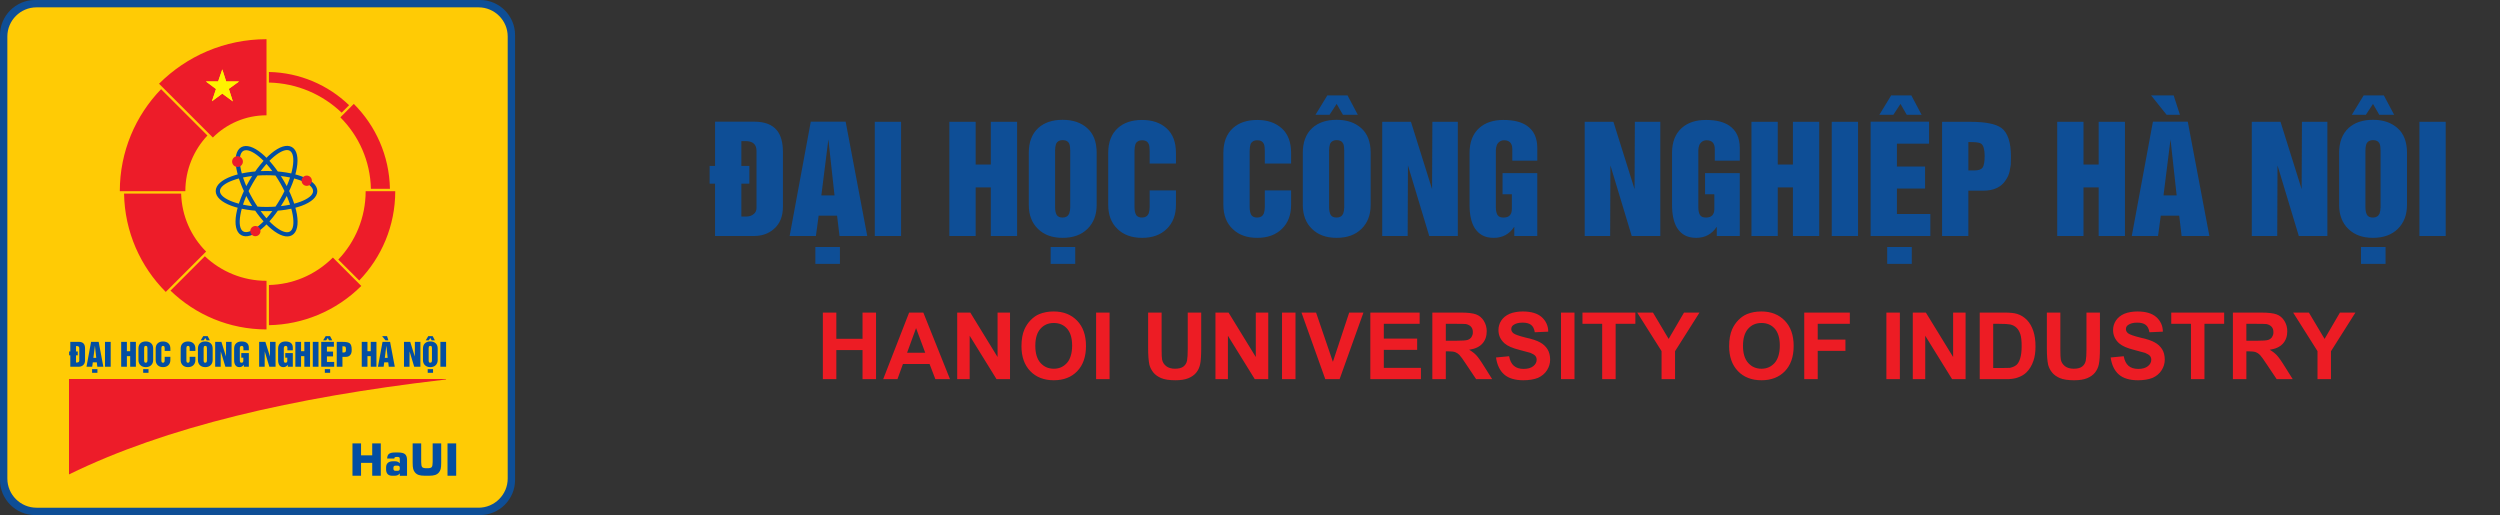<?xml version="1.0" encoding="UTF-8"?>
<svg id="Layer_1" data-name="Layer 1" xmlns="http://www.w3.org/2000/svg" xmlns:xlink="http://www.w3.org/1999/xlink" viewBox="0 0 10214.79 2104.5">
  <rect x="0" y="0" width="10214.79" height="2104.5" fill="#333333" stroke="none"/>
  <defs>
    <style>
      .cls-1 {
        fill: #ed1c24;
      }

      .cls-1, .cls-2, .cls-3, .cls-4, .cls-5 {
        fill-rule: evenodd;
      }

      .cls-2, .cls-6 {
        fill: #0e4e96;
      }

      .cls-3 {
        fill: #fff200;
      }

      .cls-4 {
        fill: #ed1c29;
      }

      .cls-7 {
        clip-path: url(#clippath);
      }

      .cls-8 {
        fill: none;
      }

      .cls-5 {
        fill: #ffcb05;
      }

      .cls-9 {
        fill: #034ea2;
      }
    </style>
    <clipPath id="clippath">
      <rect class="cls-8" x="2771.38" y="89.66" width="7443.41" height="1063.22"/>
    </clipPath>
  </defs>
  <polygon class="cls-3" points="884.49 339.28 899.27 296.35 913.11 339.28 958.86 339.28 922.5 365.55 936.8 410.13 899.27 382.45 862.44 409.66 876.99 366.02 841.09 339.28 884.49 339.28"/>
  <path class="cls-2" d="m143.11,0h1818.29c78.71,0,143.11,64.4,143.11,143.1v1818.29c0,78.71-64.4,143.1-143.11,143.1H143.11c-78.71,0-143.11-64.4-143.11-143.1V143.1C0,64.4,64.4,0,143.11,0"/>
  <path class="cls-5" d="m149,30.06h1806.49c65.42,0,118.94,53.52,118.94,118.94v1806.49c0,65.43-53.52,118.94-118.94,118.94H149c-65.42,0-118.94-53.52-118.94-118.94V149c0-65.42,53.53-118.94,118.94-118.94"/>
  <path class="cls-9" d="m1799.39,1498.44v-101.53h23.34v101.53h-23.34Zm-51.82,9.79h21.81v14.98h-21.81v-14.98Zm3.93-35.46c0,3.04.51,5.4,1.53,7.09,1.02,1.48,2.75,2.19,5.19,2.19,2.79,0,4.74-1.2,5.83-3.57.61-1.78.89-3.68.89-5.72v-50.32c0-2.45-.25-4.4-.77-5.87-1.01-2.26-2.99-3.41-5.95-3.41-2.79,0-4.73,1.1-5.84,3.29-.58,1.77-.88,3.77-.88,5.99v50.32Zm-12.06-82.1l10.51-17.28h17.9l9.13,17.28h-13.19l-5.58-9.67-6.34,9.67h-12.44Zm-11.27,33.8c0-9.58,2.83-16.94,8.47-22.13,5.32-4.81,12.5-7.22,21.57-7.22s16.24,2.45,21.79,7.38c5.61,4.97,8.39,12.32,8.39,21.97v46.26c0,8.89-2.71,16.01-8.13,21.35-5.42,5.33-12.78,8-22.05,8s-16.41-2.62-21.8-7.88c-5.5-5.24-8.25-12.4-8.25-21.47v-46.26Zm-77.47,73.96v-101.53h25.48l18.74,59.88.28-59.88h22.56v101.53h-25.35l-18.91-62.75-.24,62.75h-22.56Zm-78.33-36.09h11.66l-5.45-49.84-6.21,49.84Zm9-88.95l5.59,17.28h-11.82l-13.79-17.28h20.03Zm-18.37,23.37h30.9l19.16,101.68h-24.61l-2.13-18.04h-16.38l-2.4,18.04h-23.31l18.77-101.68Zm-84.92,101.68v-101.53h23.33v38h13.42v-38h23.32v101.53h-23.32v-43.21h-13.42v43.21h-23.33Zm-102.18,0v-101.53h24.97c13.45,0,22.66,1.82,27.66,5.46,5.65,4.24,8.47,12.71,8.47,25.41,0,3.5-.04,5.85-.13,7.13-.17,1.35-.5,3.3-1.02,5.82-.5,2.63-1.58,5.2-3.29,7.75-3.96,6.47-10.71,9.68-20.15,9.68h-13.19v40.28h-23.32Zm23.32-83.5v25.17h5.81c3.38,0,5.7-.89,6.97-2.66,1.11-2.03,1.67-5.42,1.67-10.17,0-5.59-.97-9.19-2.94-10.8-1.26-1.01-4.2-1.53-8.85-1.53h-2.66Zm-71.99,93.29h21.79v14.98h-21.79v-14.98Zm-6.97-117.55l10.52-17.28h17.84l9.12,17.28h-13.18l-5.55-9.67-6.34,9.67h-12.42Zm-7.73,6.1h51.84v19.57h-28.53v20.33h24.98v19.57h-24.98v22.61h29.67v19.57h-52.99v-101.66Zm-34.49,101.66v-101.53h23.32v101.53h-23.32Zm-71.23,0v-101.53h23.32v38h13.43v-38h23.33v101.53h-23.33v-43.21h-13.43v43.21h-23.32Zm-70.46-27.7v-46.13c0-9.57,2.83-16.94,8.46-22.09,5.35-4.84,12.54-7.25,21.6-7.25s15.93,1.73,20.92,5.2c6.05,4.24,9.11,10.81,9.11,19.7v11.28h-22.17v-10.14c0-5.34-2.45-8-7.38-8-2.47,0-4.44,1.15-5.95,3.41-.84,1.86-1.27,3.83-1.27,5.87v50.2c0,3.04.51,5.4,1.53,7.09,1.01,1.48,2.75,2.19,5.2,2.19,4.98,0,7.47-2.55,7.47-7.63v-13.1h-8.24v-18.8h30.81v55.91h-20.39v-8.26c-4.33,6.61-10.42,9.91-18.28,9.91s-13.19-2.96-16.98-8.88c-2.97-4.91-4.44-11.75-4.44-20.47Zm-77.47,27.7v-101.53h25.47l18.75,59.88.27-59.88h22.57v101.53h-25.36l-18.91-62.75-.24,62.75h-22.56Zm-102.18-27.7v-46.13c0-9.57,2.84-16.94,8.47-22.09,5.35-4.84,12.53-7.25,21.59-7.25s15.95,1.73,20.91,5.2c6.06,4.23,9.12,10.81,9.12,19.7v11.28h-22.18v-10.14c0-5.34-2.44-8-7.37-8-2.47,0-4.44,1.15-5.95,3.41-.85,1.86-1.27,3.83-1.27,5.87v50.2c0,3.04.51,5.4,1.53,7.09,1.02,1.48,2.75,2.19,5.2,2.19,4.97,0,7.48-2.55,7.48-7.63v-13.1h-8.25v-18.8h30.81v55.91h-20.39v-8.26c-4.33,6.61-10.42,9.91-18.28,9.91s-13.18-2.96-16.99-8.88c-2.95-4.91-4.44-11.75-4.44-20.47Zm-77.47,27.7v-101.53h25.48l18.74,59.88.27-59.88h22.57v101.53h-25.36l-18.9-62.75-.24,62.75h-22.56Zm-47.14-25.67c0,3.04.5,5.4,1.52,7.09,1.01,1.48,2.76,2.19,5.19,2.19,2.79,0,4.74-1.2,5.84-3.57.6-1.78.89-3.68.89-5.72v-50.32c0-2.45-.25-4.4-.79-5.87-1.01-2.26-2.97-3.41-5.94-3.41-2.79,0-4.72,1.1-5.84,3.29-.57,1.77-.87,3.77-.87,5.99v50.32Zm-12.07-82.1l10.52-17.28h17.89l9.13,17.28h-13.19l-5.58-9.67-6.34,9.67h-12.44Zm-11.27,33.8c0-9.58,2.82-16.94,8.47-22.13,5.33-4.81,12.51-7.22,21.57-7.22s16.24,2.45,21.79,7.38c5.61,4.97,8.39,12.32,8.39,21.97v46.26c0,8.89-2.7,16.01-8.15,21.35-5.41,5.34-12.75,8-22.03,8s-16.41-2.62-21.8-7.88c-5.51-5.24-8.25-12.4-8.25-21.47v-46.26Zm-70.46,46.26v-46.13c0-9.57,2.83-16.94,8.47-22.09,5.35-4.84,12.53-7.25,21.59-7.25s16.24,2.5,21.79,7.49c5.49,5,8.24,12.28,8.24,21.83v9.41h-23.32v-11.42c0-2.45-.25-4.4-.78-5.87-1.02-2.26-2.98-3.41-5.94-3.41-2.79,0-4.73,1.1-5.85,3.28-.57,1.79-.87,3.78-.87,6v50.2c0,3.04.51,5.4,1.52,7.09,1.03,1.48,2.75,2.19,5.2,2.19,2.78,0,4.74-1.2,5.83-3.57.6-1.78.89-3.68.89-5.72v-14.89h23.32v12.86c0,8.97-2.71,16.09-8.11,21.35-5.41,5.34-12.72,8-21.92,8s-16.41-2.62-21.82-7.88c-5.49-5.24-8.24-12.4-8.24-21.47Zm-102.16,0v-46.13c0-9.57,2.82-16.94,8.47-22.09,5.35-4.84,12.53-7.25,21.59-7.25s16.23,2.5,21.78,7.49c5.49,5,8.23,12.28,8.23,21.83v9.41h-23.31v-11.42c0-2.45-.24-4.4-.78-5.87-1.01-2.26-2.97-3.41-5.94-3.41-2.79,0-4.73,1.1-5.84,3.28-.57,1.79-.87,3.78-.87,6v50.2c0,3.04.5,5.4,1.52,7.09,1,1.48,2.75,2.19,5.19,2.19,2.78,0,4.74-1.2,5.83-3.57.59-1.78.89-3.68.89-5.72v-14.89h23.31v12.86c0,8.97-2.7,16.09-8.1,21.35-5.41,5.34-12.72,8-21.91,8s-16.42-2.62-21.83-7.88c-5.5-5.24-8.24-12.4-8.24-21.47Zm-51.06,37.49h21.81v14.98h-21.81v-14.98Zm-19.39-83.75c0-9.58,2.82-16.94,8.47-22.13,5.33-4.81,12.51-7.22,21.58-7.22s16.23,2.45,21.78,7.38c5.6,4.97,8.38,12.32,8.38,21.97v46.26c0,8.89-2.7,16.01-8.13,21.35-5.41,5.34-12.76,8-22.03,8s-16.43-2.62-21.81-7.88c-5.49-5.24-8.23-12.4-8.23-21.47v-46.26Zm23.31,48.29c0,3.04.51,5.4,1.53,7.09,1.01,1.48,2.75,2.19,5.2,2.19,2.78,0,4.72-1.2,5.83-3.57.59-1.78.89-3.68.89-5.72v-50.32c0-2.45-.26-4.4-.77-5.87-1.01-2.26-3-3.41-5.95-3.41-2.79,0-4.73,1.1-5.86,3.29-.56,1.77-.87,3.77-.87,5.99v50.32Zm-93.78,25.67v-101.53h23.32v38h13.44v-38h23.32v101.53h-23.32v-43.21h-13.44v43.21h-23.32Zm-66.18,0v-101.53h23.32v101.53h-23.32Zm-52.72,9.79h21.8v14.99h-21.8v-14.99Zm5.32-45.88h11.69l-5.45-49.81-6.24,49.81Zm-9.38-65.57h30.93l19.17,101.68h-24.61l-2.14-18.06h-16.37l-2.44,18.06h-23.3l18.76-101.68Zm-61.6,39.39h7.1v15.76h-7.1v29.24h4.19c2.78,0,5.03-.73,6.71-2.19,1.69-1.33,2.53-3.1,2.53-5.31v-50.94c0-5.78-3.25-8.67-9.77-8.67h-3.66v22.11Zm-23.32,15.76h-4.82v-15.76h4.82v-39.39h34.72c9.32,0,16.03,2.59,20.18,7.74,3.55,4.33,5.33,10.83,5.33,19.48v48.39c0,8.63-2.71,15.3-8.14,19.93-4.74,4.09-10.53,6.11-17.37,6.11h-34.72v-46.51Zm1152.88,491.95v-132.28h35.05v48.89h45.66v-48.89h35.05v132.28h-35.05v-52.65h-45.66v52.65h-35.05Zm176.38-20.15h8.08c2.93,0,5.13-.67,6.59-2.02,1.47-1.34,2.19-3.36,2.19-6.05v-4.83c0-2.76-.73-4.8-2.19-6.15-1.47-1.35-3.66-2.01-6.59-2.01h-8.08c-3,0-5.25.68-6.77,2.07-1.53,1.38-2.29,3.39-2.29,6.09v4.83c0,2.7.76,4.71,2.29,6.05,1.52,1.36,3.77,2.02,6.77,2.02Zm-34.61-50.23c.11-8.79,2.58-15.12,7.37-18.93,4.81-3.8,12.82-5.73,23.98-5.73h13.98c13.01,0,22.24,2.32,27.69,6.94,5.43,4.61,8.15,12.42,8.15,23.4v64.8h-29.52v-9.78c-2.46,3.27-5.4,5.73-8.79,7.32-3.4,1.59-7.35,2.37-11.86,2.37h-10.65c-7.89,0-14.01-2.22-18.27-6.69-4.28-4.44-6.42-10.83-6.42-19.08v-8.61c0-7.98,2.43-14.13,7.29-18.42,4.87-4.28,11.83-6.42,20.83-6.42h8.09c4.23,0,8.04.72,11.43,2.17,3.39,1.43,6.18,3.54,8.34,6.3v-18.13c0-2.82-.63-4.85-1.88-6.12-1.27-1.22-3.34-1.85-6.19-1.85h-5.01c-3.6,0-6.03.49-7.32,1.44-1.29.93-1.92,2.64-1.92,5.14l-29.34-.1Zm104.12-61.89h34.88v76.18c0,10.61,1.32,17.46,3.99,20.64,2.67,3.15,8.11,4.73,16.35,4.73h6.42c8.17,0,13.57-1.55,16.2-4.65,2.64-3.11,3.96-10,3.96-20.73v-76.18h34.87v78.9c0,11.71-.72,20.31-2.15,25.82-1.43,5.48-3.87,10.28-7.31,14.28-4.11,4.77-9.23,8.15-15.34,10.19-6.11,2.07-14.38,3.08-24.8,3.08h-17.26c-10.42,0-18.69-1.01-24.8-3.08-6.12-2.04-11.21-5.42-15.25-10.19-3.51-4.06-6-8.92-7.5-14.52-1.49-5.57-2.24-14.11-2.24-25.58v-78.9Zm142.47,132.28v-132.28h35.41v132.28h-35.41ZM982.51,684.03c6.32,36.87,23.72,83.04,50.68,129.74,26.97,46.71,58.25,84.84,87.01,108.77,26.65,22.14,50.17,31.76,64.26,23.62,14.1-8.14,17.53-33.32,11.68-67.46-6.33-36.87-23.72-83.03-50.69-129.74-26.97-46.7-58.25-84.84-87.01-108.75-26.64-22.15-50.17-31.77-64.27-23.64-14.09,8.14-17.52,33.33-11.66,67.47Zm35.72,138.38c-27.96-48.44-46.06-96.65-52.72-135.42-7.12-41.5-1-73.24,20.03-85.38s51.58-1.57,83.96,25.35c30.25,25.14,62.95,64.92,90.92,113.36,27.97,48.44,46.06,96.65,52.72,135.42,7.12,41.5,1,73.24-20.03,85.38-21.03,12.15-51.58,1.57-83.96-25.34-30.25-25.15-62.95-64.92-90.92-113.36Zm39.86,99.5c28.76-23.91,60.05-62.06,87.01-108.76,26.96-46.71,44.35-92.86,50.68-129.73,5.86-34.14,2.43-59.34-11.67-67.47-14.09-8.14-37.62,1.48-64.26,23.63-28.77,23.91-60.05,62.05-87.01,108.77-26.97,46.7-44.35,92.86-50.69,129.73-5.85,34.14-2.42,59.33,11.67,67.47,14.1,8.14,37.62-1.49,64.27-23.64Zm101.97-100.12c-27.97,48.44-60.67,88.22-90.92,113.37-32.38,26.91-62.92,37.49-83.95,25.35-21.03-12.14-27.14-43.88-20.03-85.38,6.65-38.77,24.75-86.98,52.72-135.42,27.97-48.43,60.66-88.22,90.92-113.36,32.38-26.92,62.93-37.5,83.96-25.35,21.03,12.14,27.14,43.88,20.02,85.38-6.64,38.77-24.75,86.98-52.71,135.42Zm66.6-84.88c-35.09-12.96-83.77-20.98-137.69-20.98s-102.61,8.02-137.7,20.98c-32.5,11.99-52.6,27.56-52.6,43.83s20.1,31.86,52.6,43.85c35.09,12.96,83.77,20.97,137.7,20.97s102.6-8.01,137.69-20.97c32.5-11.99,52.6-27.57,52.6-43.85s-20.1-31.84-52.6-43.83Zm-137.69-38.26c55.93,0,106.73,8.43,143.63,22.06,39.5,14.59,63.93,35.75,63.93,60.03s-24.44,45.46-63.93,60.04c-36.91,13.62-87.7,22.05-143.63,22.05s-106.74-8.43-143.64-22.05c-39.49-14.59-63.92-35.76-63.92-60.04s24.44-45.44,63.92-60.03c36.9-13.63,87.7-22.06,143.64-22.06Z"/>
  <path class="cls-4" d="m1098.79,337.32c115.17,2.5,219.53,48.86,297.06,123.04l30.53-30.53c-85.34-81.99-200.51-133.18-327.59-135.7v43.19Zm346.83,87.17l-54.96,54.96c75.05,75.05,122.27,177.95,124.85,291.87h77.75c-2.58-135.38-58.51-257.7-147.63-346.83Zm48.41,356.66h120.93c0,141.7-56.06,270.33-147.19,364.9l-85.51-85.51c69.25-72.67,111.78-171.07,111.78-279.39Zm-395.24,547.49c70.23-1.26,137.5-15.9,199.36-41.53,67.39-27.92,127.76-68.55,177.99-118.78l-116.02-116.03c-35.58,35.58-77.79,64.15-124.3,83.42-42.13,17.45-88.34,27.56-137.04,28.78v164.13Zm-816.87,219.93h1525.89c5.75,0,10.88-.03,14.77-.02v1.85c-3.68.51-8.79,1.15-15.61,1.94-611.74,71.8-1128.84,191.97-1525.06,386.09v-389.87Zm807.04-401.22v198.65c-152.44,0-290.77-60.4-392.39-158.56l140.49-140.5c65.64,62.22,154.32,100.4,251.9,100.4Zm-582.05-356.37c2.61,156.83,67.22,298.58,170.42,401.78h0s164.87-164.88,164.87-164.88c-60.97-60.98-99.49-144.45-102.05-236.9h-233.25Zm142.95-448.94c112.38-112.39,267.64-181.9,439.1-181.9v310.94c-85.65,0-163.16,34.71-219.25,90.81l-219.84-219.84Zm301.49,329.15c-6.09-10.54-2.47-24.01,8.06-30.09,10.54-6.09,24.02-2.48,30.1,8.06,6.09,10.54,2.48,24.01-8.06,30.1-10.54,6.09-24.01,2.47-30.1-8.07Zm110.2,283.51c-5.78,9.99-18.55,13.42-28.54,7.65-9.98-5.77-13.42-18.54-7.65-28.54,5.78-9.99,18.55-13.42,28.54-7.65,9.98,5.77,13.42,18.54,7.65,28.53Zm191.78-237.38c11.62,0,21.04,9.42,21.04,21.05s-9.42,21.04-21.04,21.04-21.05-9.42-21.05-21.04,9.42-21.05,21.05-21.05Zm-405.75-163.65c-55.96,59.38-90.28,139.41-90.28,227.47h0s-267.76,0-267.76,0h0c0-161.98,64.26-308.95,168.69-416.83l189.35,189.35Z"/>
  <polygon class="cls-3" points="891.28 332.93 908.25 283.64 924.13 332.93 976.65 332.93 934.9 363.09 951.32 414.25 908.25 382.47 865.96 413.71 882.66 363.62 841.45 332.93 891.28 332.93"/>
  <polygon class="cls-3" points="891.28 332.93 908.25 283.64 924.13 332.93 976.65 332.93 934.9 363.09 951.32 414.25 908.25 382.47 865.96 413.71 882.66 363.62 841.45 332.93 891.28 332.93"/>
  <path class="cls-1" d="m9469.11,1549.16v-114.46l-99.51-157.51h64.38l64.07,107.62,62.73-107.62h63.31l-99.9,157.89v114.08h-55.09Zm-290.64-156.88h40.45c25.77,0,41.97-1.13,48.62-3.35,6.65-2.22,11.9-6.08,15.77-11.53,1.58-2.46,2.97-5.5,4.24-9.11.44-1.7.82-3.41,1.07-5.07.26-1.7.37-3.79.37-6.26,0-8.68-2.27-15.77-6.9-21.28-4.62-5.5-11.65-9.37-21.02-11.57-6.39-.64-19.68-.95-39.94-.95h-42.67v69.12Zm-55.07,156.88v-271.97h115.47c28.94,0,49.95,2.47,63.19,7.34,13.23,4.88,23.8,13.73,31.71,26.53,7.91,12.78,11.84,26.9,11.84,42.35,0,20.59-5.96,37.42-17.91,50.65-11.91,13.23-29.89,21.58-53.89,25.06,11.53,6.65,21.21,14.13,29.13,22.41,3.86,4.12,8.28,9.75,13.35,16.9,2.47,3.48,5.33,7.6,8.42,12.41,3.17,4.88,6.47,9.94,9.75,15.26l33.37,53.05h-65.58l-39.64-59.19c-13.86-21.15-23.36-34.31-28.42-39.5-5.13-5.25-10.76-8.99-16.78-11.33-6.08-2.34-15.31-3.55-27.78-3.55h-11.15v113.57h-55.07Zm-171.25,0v-226.01h-80.53v-45.96h216.12v45.96h-80.53v226.01h-55.06Zm-328.2-88.51l53.44-5.12c3.16,17.65,9.67,30.76,19.5,39.18,9.81,8.42,23.04,12.67,39.75,12.67s30.14-3.74,39.44-11.15c9.25-7.41,13.87-16.14,13.87-26.27,0-6.2-1.84-11.46-5.45-15.76-3.67-4.31-10.31-8.49-19.94-12.41l-43.87-11.83c-29.25-7.29-49.89-16.28-61.86-26.91-16.65-14.81-25.01-33.04-25.01-54.64,0-13.98,3.86-26.78,11.52-38.55,7.67-11.71,18.93-20.89,33.94-27.6,7.53-3.22,16.02-5.63,25.46-7.22,9.49-1.58,18.93-2.4,28.29-2.4,34.13,0,59.76,7.53,76.99,22.53,8.47,7.4,15.19,16.21,20,26.27,4.8,10.07,7.21,21.34,7.21,33.68l-54.88,2.41c-2.22-13.99-7.28-24-15.19-30.13-7.91-6.15-19.5-9.18-34.69-9.18-16.09,0-28.62,3.29-37.48,9.81-5.83,4.06-8.74,9.69-8.74,16.84,0,6.34,2.91,11.91,8.74,16.78,5.82,4.88,22.34,10.77,49.69,17.66,13.87,2.98,25.63,6.13,35.45,9.44,9.75,3.36,17.8,6.77,24.06,10.38,12.41,6.66,22.29,15.76,29.7,27.29,7.4,11.59,11.14,26.02,11.14,43.42,0,15.07-4.23,29.32-12.73,42.81-8.42,13.42-20.75,23.87-36.96,31.28-7.91,3.22-17.09,5.63-27.48,7.34-10.39,1.65-20.96,2.46-31.71,2.46-34.57,0-60.84-7.85-78.82-23.62-17.92-15.69-29.06-38.87-33.37-69.45Zm-260.63-183.46h55.07v147.13c0,24.81.69,40.01,2.03,45.38,2.22,10.63,7.78,19.43,16.78,26.46,8.92,6.96,20.95,10.46,36.15,10.46s26.97-3.11,34.69-9.26c7.66-6.19,12.47-14.24,14.31-24.18,1.85-10,2.79-25.2,2.79-45.71v-150.29h55.07v142.83c0,32.16-1.44,54.95-4.43,68.5-2.97,13.55-8.42,25.07-16.26,34.5-7.85,9.5-18.55,16.97-32.1,22.48-13.53,5.51-31.02,8.23-52.41,8.23-25.44,0-45.01-2.98-58.62-8.92-13.61-5.9-24.12-13.49-31.66-22.74-7.47-9.18-12.78-19.49-16.02-30.83-3.6-16.46-5.37-39.44-5.37-69v-145.04Zm-219.23,45.96v180.43h40.96l19.81-.38h6.9l6.46-1.71c8.43-2.22,15.58-5.89,21.46-10.95,5.83-5.13,10.78-13.92,14.7-26.46,3.99-12.59,5.94-29.37,5.94-50.33s-1.77-36.85-5.25-47.8c-3.55-11.02-8.67-19.81-15.39-26.46-6.76-6.65-15.38-11.27-25.88-13.75-8.43-1.7-23.43-2.59-45.08-2.59h-24.63Zm-55.08-45.96h100.33c23.36,0,40.58,1.71,51.73,5.19,15.19,4.49,28.87,12.85,40.97,25.06,11,11.52,19.56,26.27,25.69,44.25,6.15,17.92,9.19,39.38,9.19,64.27,0,22.28-2.8,41.59-8.36,57.99-6.65,19.69-16.4,35.71-29.13,48.11-9.49,9.25-22.34,16.53-38.55,21.72l-9.25,2.41-11.33,1.84-12.97,1.14h-118.32v-271.97Zm-273.56,271.97v-271.97h53.5l111.36,181.57v-181.57h50.9v271.97h-55.14l-109.7-177.32v177.32h-50.91Zm-107.81,0v-271.97h55.09v271.97h-55.09Zm-335.65,0v-271.97h186.31v45.96h-131.24v64.57h113.26v45.97h-113.26v115.47h-55.07Zm-250.26-136.17c0,30.71,7.03,54,21.16,69.83,14.1,15.88,32.22,23.81,54.31,23.81s39.37-7.86,53.62-23.5c6.84-7.52,12.09-17.35,15.76-29.44,3.74-12.09,5.58-25.88,5.58-41.46,0-30.57-6.84-53.62-20.51-69.19-13.68-15.51-31.78-23.31-54.45-23.31s-40.4,7.86-54.38,23.5c-14.06,15.69-21.09,38.93-21.09,69.76Zm-56.6,1.84c0-27.67,4.12-50.9,12.41-69.69,6.2-13.87,14.63-26.28,25.33-37.3,10.69-10.95,22.4-19.12,35.13-24.44,17.67-7.15,37.15-10.76,58.56-10.76,39.57,0,71.48,12.47,95.79,37.48,24.25,24.94,36.4,59.44,36.4,103.44s-11.9,78.18-35.71,103.01c-23.74,24.75-55.71,37.15-95.72,37.15s-72.41-12.47-96.29-37.34c-23.93-24.95-35.9-58.76-35.9-101.55Zm-276.08,134.34v-114.46l-99.51-157.51h64.38l64.06,107.62,62.74-107.62h63.31l-99.91,157.89v114.08h-55.07Zm-242.66,0v-226.01h-80.53v-45.96h216.13v45.96h-80.53v226.01h-55.07Zm-168.2,0v-271.97h55.07v271.97h-55.07Zm-265.52-88.51l53.44-5.12c3.16,17.65,9.68,30.76,19.5,39.18,9.81,8.42,23.04,12.67,39.75,12.67s30.13-3.74,39.44-11.15c9.26-7.41,13.87-16.14,13.87-26.27,0-6.2-1.84-11.46-5.45-15.76-3.66-4.31-10.31-8.49-19.94-12.41l-43.87-11.83c-29.25-7.29-49.89-16.28-61.85-26.91-16.66-14.81-25.01-33.04-25.01-54.64,0-13.98,3.85-26.78,11.52-38.55,7.66-11.71,18.93-20.89,33.94-27.6,7.52-3.22,16.01-5.63,25.44-7.22,9.49-1.58,18.93-2.4,28.29-2.4,34.13,0,59.78,7.53,76.99,22.53,8.49,7.4,15.19,16.21,20,26.27,4.81,10.07,7.22,21.34,7.22,33.68l-54.9,2.41c-2.21-13.99-7.28-24-15.19-30.13-7.91-6.15-19.5-9.18-34.69-9.18-16.09,0-28.61,3.29-37.48,9.81-5.83,4.06-8.74,9.69-8.74,16.84,0,6.34,2.91,11.91,8.74,16.78,5.82,4.88,22.34,10.77,49.69,17.66,13.87,2.98,25.65,6.13,35.46,9.44,9.75,3.36,17.79,6.77,24.04,10.38,12.41,6.66,22.3,15.76,29.7,27.29,7.41,11.59,11.15,26.02,11.15,43.42,0,15.07-4.24,29.32-12.73,42.81-8.43,13.42-20.76,23.87-36.97,31.28-7.91,3.22-17.09,5.63-27.48,7.34-10.38,1.65-20.96,2.46-31.71,2.46-34.57,0-60.84-7.85-78.82-23.62-17.92-15.69-29.06-38.87-33.37-69.45Zm-205.18-68.37h40.45c25.77,0,41.97-1.13,48.62-3.35,6.65-2.22,11.9-6.08,15.77-11.53,1.58-2.46,2.97-5.5,4.24-9.11.44-1.7.82-3.41,1.07-5.07.26-1.7.37-3.79.37-6.26,0-8.68-2.27-15.77-6.9-21.28-4.62-5.5-11.65-9.37-21.02-11.57-6.39-.64-19.68-.95-39.94-.95h-42.67v69.12Zm-55.07,156.88v-271.97h115.47c28.95,0,49.95,2.47,63.19,7.34,13.23,4.88,23.8,13.73,31.71,26.53,7.91,12.78,11.84,26.9,11.84,42.35,0,20.59-5.96,37.42-17.91,50.65-11.91,13.23-29.89,21.58-53.89,25.06,11.53,6.65,21.21,14.13,29.13,22.41,3.86,4.12,8.28,9.75,13.35,16.9,2.47,3.48,5.33,7.6,8.42,12.41,3.17,4.88,6.47,9.94,9.75,15.26l33.37,53.05h-65.59l-39.64-59.19c-13.86-21.15-23.36-34.31-28.42-39.5-5.13-5.25-10.76-8.99-16.78-11.33-6.08-2.34-15.31-3.55-27.78-3.55h-11.15v113.57h-55.07Zm-253.35,0v-271.97h201.5v45.96h-146.43v60.4h136.24v45.95h-136.24v73.69h151.62v45.96h-206.7Zm-184.11,0l-97.18-271.97h59.57l68.75,201.32,66.6-201.32h58.23l-97.37,271.97h-58.62Zm-176.69,0v-271.97h55.07v271.97h-55.07Zm-272.03,0v-271.97h53.49l111.36,181.57v-181.57h50.9v271.97h-55.14l-109.7-177.32v177.32h-50.9Zm-275.07-271.97h55.07v147.13c0,24.81.69,40.01,2.03,45.38,2.22,10.63,7.79,19.43,16.78,26.46,8.92,6.96,20.96,10.46,36.15,10.46s26.97-3.11,34.69-9.26c7.66-6.19,12.47-14.24,14.31-24.18,1.85-10,2.8-25.2,2.8-45.71v-150.29h55.06v142.83c0,32.16-1.44,54.95-4.43,68.5-2.97,13.55-8.42,25.07-16.26,34.5-7.85,9.5-18.55,16.97-32.1,22.48-13.53,5.51-31.02,8.23-52.41,8.23-25.44,0-45.01-2.98-58.62-8.92-13.61-5.9-24.12-13.49-31.66-22.74-7.47-9.18-12.78-19.49-16.02-30.83-3.6-16.46-5.37-39.44-5.37-69v-145.04Zm-212.59,271.97v-271.97h55.09v271.97h-55.09Zm-248.36-136.17c0,30.71,7.03,54,21.16,69.83,14.11,15.88,32.22,23.81,54.31,23.81s39.37-7.86,53.62-23.5c6.84-7.52,12.09-17.35,15.76-29.44,3.74-12.09,5.57-25.88,5.57-41.46,0-30.57-6.84-53.62-20.51-69.19-13.68-15.51-31.78-23.31-54.45-23.31s-40.4,7.86-54.38,23.5c-14.06,15.69-21.09,38.93-21.09,69.76Zm-56.6,1.84c0-27.67,4.12-50.9,12.41-69.69,6.2-13.87,14.63-26.28,25.33-37.3,10.69-10.95,22.4-19.12,35.13-24.44,17.66-7.15,37.16-10.76,58.56-10.76,39.57,0,71.48,12.47,95.79,37.48,24.25,24.94,36.4,59.44,36.4,103.44s-11.9,78.18-35.71,103.01c-23.74,24.75-55.71,37.15-95.72,37.15s-72.41-12.47-96.29-37.34c-23.93-24.95-35.9-58.76-35.9-101.55Zm-262.53,134.34v-271.97h53.5l111.36,181.57v-181.57h50.9v271.97h-55.14l-109.7-177.32v177.32h-50.91Zm-130.72-107.88l-37.41-100.66-36.66,100.66h74.07Zm101.17,107.88h-59.76l-23.74-61.91h-108.71l-22.41,61.91h-58.24l105.92-271.97h58.05l108.9,271.97Zm-519.45,0v-271.97h55.09v107.12h107.1v-107.12h55.09v271.97h-55.09v-118.89h-107.1v118.89h-55.09Z"/>
  <g class="cls-7">
    <path class="cls-6" d="m9885.51,964.2v-466.51h107.43v466.51h-107.43Zm-238.7,44.96h100.43v68.9h-100.43v-68.9Zm18.1-162.9c0,14.01,2.34,24.81,7.01,32.6,4.67,6.72,12.65,10.02,23.94,10.02,12.85,0,21.8-5.45,26.86-16.35,2.73-8.17,4.09-16.93,4.09-26.27v-231.21c0-11.29-1.17-20.24-3.5-26.96-4.67-10.41-13.82-15.66-27.44-15.66-12.84,0-21.8,5.06-26.95,15.08-2.63,8.17-3.99,17.32-3.99,27.54v231.21Zm-55.56-377.18l48.46-79.41h82.42l42.04,79.41h-60.72l-25.69-44.47-29.19,44.47h-57.32Zm-51.87,155.31c0-43.98,13.04-77.85,39.02-101.69,24.52-22.09,57.61-33.19,99.35-33.19s74.73,11.29,100.33,33.96c25.79,22.87,38.63,56.54,38.63,100.91v212.53c0,40.87-12.46,73.56-37.46,98.09-24.91,24.52-58.78,36.78-101.5,36.78s-75.61-12.07-100.42-36.2c-25.3-24.13-37.95-57.02-37.95-98.67v-212.53Zm-356.84,339.81v-466.51h117.36l86.31,275.1,1.26-275.1h103.93v466.51h-116.77l-86.99-288.33-1.17,288.33h-103.93Zm-360.73-165.82h53.72l-25.11-228.97-28.61,228.97Zm41.45-408.71l25.69,79.41h-54.39l-63.55-79.41h92.25Zm-84.66,107.33h142.36l88.26,467.19h-113.37l-9.83-82.91h-75.42l-11.09,82.91h-107.33l86.41-467.19Zm-391.09,467.19v-466.51h107.43v174.58h61.89v-174.58h107.43v466.51h-107.43v-198.51h-61.89v198.51h-107.43Zm-470.49,0v-466.51h115.02c61.89,0,104.31,8.37,127.38,25.11,25.98,19.46,39.02,58.39,39.02,116.77,0,16.05-.19,26.86-.58,32.7-.78,6.22-2.34,15.18-4.67,26.76-2.33,12.07-7.29,23.94-15.18,35.61-18.29,29.68-49.24,44.47-92.83,44.47h-60.72v185.08h-107.43Zm107.43-383.6v115.6h26.76c15.57,0,26.27-4.09,32.11-12.26,5.16-9.34,7.69-24.91,7.69-46.71,0-25.69-4.48-42.24-13.53-49.63-5.84-4.67-19.36-7-40.77-7h-12.26Zm-331.63,428.55h100.43v68.9h-100.43v-68.9Zm-32.11-540.07l48.46-79.41h82.23l42.04,79.41h-60.72l-25.59-44.47-29.19,44.47h-57.22Zm-35.62,28.03h238.8v89.91h-131.37v93.42h115.02v89.91h-115.02v103.93h136.62v89.92h-244.05v-467.09Zm-158.81,467.09v-466.51h107.43v466.51h-107.43Zm-328.04,0v-466.51h107.43v174.58h61.89v-174.58h107.43v466.51h-107.43v-198.51h-61.89v198.51h-107.43Zm-324.53-127.28v-211.94c0-43.99,13.04-77.85,39.02-101.5,24.62-22.28,57.71-33.38,99.45-33.38s73.37,7.98,96.34,23.94c27.93,19.46,41.94,49.63,41.94,90.5v51.87h-102.08v-46.61c0-24.52-11.29-36.78-33.96-36.78-11.39,0-20.44,5.26-27.44,15.67-3.89,8.56-5.84,17.51-5.84,26.95v230.63c0,14.01,2.34,24.81,7.01,32.6,4.67,6.72,12.65,10.02,23.94,10.02,22.97,0,34.45-11.68,34.45-35.03v-60.14h-37.95v-86.41h141.88v256.9h-93.9v-37.95c-19.95,30.36-47.97,45.54-84.17,45.54s-60.72-13.62-78.24-40.77c-13.62-22.58-20.44-54.01-20.44-94.1Zm-356.84,127.28v-466.51h117.36l86.31,275.1,1.26-275.1h103.93v466.51h-116.77l-86.99-288.33-1.17,288.33h-103.93Zm-470.49-127.28v-211.94c0-43.99,13.04-77.85,39.02-101.5,24.62-22.28,57.71-33.38,99.45-33.38s73.37,7.98,96.34,23.94c27.93,19.46,41.94,49.63,41.94,90.5v51.87h-102.08v-46.61c0-24.52-11.29-36.78-33.96-36.78-11.39,0-20.44,5.26-27.44,15.67-3.9,8.56-5.84,17.51-5.84,26.95v230.63c0,14.01,2.34,24.81,7.01,32.6,4.67,6.72,12.65,10.02,23.94,10.02,22.97,0,34.45-11.68,34.45-35.03v-60.14h-37.95v-86.41h141.88v256.9h-93.9v-37.95c-19.95,30.36-47.97,45.54-84.17,45.54s-60.72-13.62-78.24-40.77c-13.62-22.58-20.44-54.01-20.44-94.1Zm-356.84,127.28v-466.51h117.36l86.31,275.1,1.26-275.1h103.93v466.51h-116.77l-86.99-288.33-1.17,288.33h-103.93Zm-217.1-117.94c0,14.01,2.34,24.81,7.01,32.6,4.67,6.72,12.65,10.02,23.94,10.02,12.85,0,21.8-5.45,26.86-16.35,2.73-8.17,4.09-16.93,4.09-26.27v-231.21c0-11.29-1.17-20.24-3.6-26.96-4.67-10.41-13.72-15.66-27.34-15.66-12.84,0-21.8,5.06-26.95,15.08-2.63,8.17-3.99,17.32-3.99,27.54v231.21Zm-55.56-377.18l48.46-79.41h82.42l42.04,79.41h-60.72l-25.69-44.47-29.19,44.47h-57.32Zm-51.87,155.31c0-43.98,13.04-77.85,39.02-101.69,24.52-22.09,57.61-33.19,99.35-33.19s74.73,11.29,100.33,33.96c25.79,22.87,38.63,56.54,38.63,100.91v212.53c0,40.87-12.46,73.56-37.46,98.09-24.91,24.52-58.78,36.78-101.5,36.78s-75.61-12.07-100.42-36.2c-25.3-24.13-37.95-57.02-37.95-98.67v-212.53Zm-324.53,212.53v-211.94c0-43.99,13.04-77.85,39.02-101.5,24.62-22.28,57.71-33.38,99.45-33.38s74.73,11.48,100.33,34.45c25.3,22.97,37.95,56.34,37.95,100.33v43.21h-107.43v-52.45c0-11.29-1.17-20.24-3.6-26.95-4.67-10.41-13.72-15.67-27.34-15.67-12.84,0-21.8,5.06-26.95,15.08-2.63,8.17-3.99,17.32-3.99,27.54v230.63c0,14.01,2.34,24.81,7.01,32.6,4.67,6.72,12.65,10.02,23.94,10.02,12.85,0,21.8-5.45,26.86-16.35,2.73-8.17,4.09-16.93,4.09-26.27v-68.41h107.43v59.07c0,41.26-12.46,73.95-37.37,98.09-24.91,24.52-58.58,36.78-100.91,36.78s-75.61-12.07-100.52-36.2c-25.3-24.13-37.95-57.02-37.95-98.67Zm-470.5,0v-211.94c0-43.99,13.04-77.85,39.02-101.5,24.62-22.28,57.7-33.38,99.45-33.38s74.73,11.48,100.33,34.45c25.3,22.97,37.95,56.34,37.95,100.33v43.21h-107.43v-52.45c0-11.29-1.17-20.24-3.6-26.95-4.67-10.41-13.72-15.67-27.34-15.67-12.84,0-21.8,5.06-26.95,15.08-2.63,8.17-3.99,17.32-3.99,27.54v230.63c0,14.01,2.34,24.81,7.01,32.6,4.67,6.72,12.65,10.02,23.94,10.02,12.85,0,21.8-5.45,26.86-16.35,2.73-8.17,4.09-16.93,4.09-26.27v-68.41h107.43v59.07c0,41.26-12.46,73.95-37.37,98.09-24.91,24.52-58.58,36.78-100.91,36.78s-75.61-12.07-100.52-36.2c-25.3-24.13-37.95-57.02-37.95-98.67Zm-235.2,172.24h100.43v68.9h-100.43v-68.9Zm-89.33-384.77c0-43.98,13.04-77.85,39.02-101.69,24.52-22.09,57.61-33.19,99.35-33.19s74.73,11.29,100.33,33.96c25.79,22.87,38.63,56.54,38.63,100.91v212.53c0,40.87-12.46,73.56-37.46,98.09-24.91,24.52-58.78,36.78-101.5,36.78s-75.61-12.07-100.42-36.2c-25.3-24.13-37.95-57.02-37.95-98.67v-212.53Zm107.43,221.87c0,14.01,2.34,24.81,7.01,32.6,4.67,6.72,12.65,10.02,23.94,10.02,12.85,0,21.8-5.45,26.86-16.35,2.73-8.17,4.09-16.93,4.09-26.27v-231.21c0-11.29-1.17-20.24-3.5-26.96-4.67-10.41-13.82-15.66-27.44-15.66-12.84,0-21.8,5.06-26.95,15.08-2.63,8.17-3.99,17.32-3.99,27.54v231.21Zm-431.96,117.94v-466.51h107.43v174.58h61.89v-174.58h107.43v466.51h-107.43v-198.51h-61.89v198.51h-107.43Zm-304.77,0v-466.51h107.43v466.51h-107.43Zm-242.79,44.96h100.43v68.9h-100.43v-68.9Zm24.52-210.77h53.81l-25.1-228.88-28.71,228.88Zm-43.2-301.27h142.46l88.26,467.19h-113.37l-9.83-83h-75.41l-11.19,83h-107.33l86.41-467.19Zm-283.66,181h32.7v72.4h-32.7v134.29h19.27c12.85,0,23.16-3.31,30.94-10.02,7.78-6.13,11.68-14.3,11.68-24.42v-234.03c0-26.57-14.99-39.8-45.05-39.8h-16.84v101.59Zm-107.43,72.4h-22.19v-72.4h22.19v-181h159.88c42.92,0,73.86,11.87,92.93,35.61,16.35,19.85,24.52,49.63,24.52,89.43v222.35c0,39.7-12.46,70.26-37.46,91.57-21.8,18.78-48.46,28.12-79.99,28.12h-159.88v-213.69Zm-470.5,86.41v-211.94c0-43.99,13.04-77.85,39.02-101.5,24.62-22.28,57.71-33.38,99.45-33.38s73.37,7.98,96.34,23.94c27.93,19.46,41.94,49.63,41.94,90.5v51.87h-102.08v-46.61c0-24.52-11.29-36.78-33.96-36.78-11.39,0-20.43,5.26-27.44,15.67-3.9,8.56-5.84,17.51-5.84,26.95v230.63c0,14.01,2.34,24.81,7.01,32.6,4.67,6.72,12.65,10.02,23.94,10.02,22.97,0,34.45-11.68,34.45-35.03v-60.14h-37.95v-86.41h141.88v256.9h-93.9v-37.95c-19.95,30.36-47.97,45.54-84.17,45.54s-60.72-13.62-78.24-40.77c-13.62-22.58-20.44-54.01-20.44-94.1Zm-356.84,127.28v-466.51h117.36l86.31,275.1,1.26-275.1h103.93v466.51h-116.77l-86.99-288.33-1.17,288.33h-103.93Zm-47.19-339.9v212.62c0,40.87-12.46,73.56-37.46,98.09-24.91,24.52-58.78,36.78-101.5,36.78s-75.61-12.07-100.42-36.2c-25.3-24.13-37.95-57.02-37.95-98.67v-212.53c0-43.98,13.04-77.85,39.02-101.69,24.52-22.09,57.71-33.19,99.35-33.19,8.95,0,17.9.59,26.86,1.75,8.47,1.27,17.9,3.21,28.02,5.84,9.73,3.11,15.57,5.06,17.52,5.84,9.73,3.11,17.22,7,22.67,11.68v-57.22h85.83v77.56l-50.8,35.03c4.28,10.22,6.81,18.2,7.59,23.94.88,6.32,1.27,16.44,1.27,30.36Zm-169.91,221.96c0,14.01,2.34,24.81,7.01,32.6,4.67,6.72,12.65,10.02,23.94,10.02,12.85,0,21.8-5.45,26.86-16.35,2.73-8.17,4.09-16.93,4.09-26.27v-231.21c0-11.29-1.17-20.24-3.6-26.96-4.67-10.41-13.72-15.66-27.34-15.66-12.84,0-21.8,5.06-26.95,15.08-2.63,8.17-3.99,17.32-3.99,27.54v231.21Zm-41.45-482.86h93.9l32.8,77.65h-57.32l-69.38-77.65Zm-607.61,213.69v106.26h26.28c15.57,0,26.27-5.25,32.01-15.76l3.6-14.01,1.07-25.11c0-18.29-1.75-30.94-5.25-37.85-5.35-9.05-17.61-13.53-36.78-13.53h-20.92Zm-107.43,387.1v-466.51h141.78c47.88,0,82.52,8.37,103.93,25.11,21.51,16.83,32.21,46.03,32.21,87.58,0,29.97-3.5,52.55-10.51,67.73-9.34,18.68-27.44,32.11-54.4,40.29,19.56,3.5,34.64,12.16,45.54,26.27,11.29,13.23,16.93,29.58,16.93,49.05v128.45c0,4.28.39,8.76,1.17,13.43,0,11.29,3.31,20.82,9.93,28.61h-106.17c-3.5-3.89-6.62-13.04-9.44-27.54-1.46-12.46-2.24-24.04-2.24-34.93-.39-10.9-.58-19.46-.58-25.59v-74.83c0-12.85-3.12-22.58-9.44-29.29-6.13-6.13-16.64-9.24-31.43-9.24h-19.85v201.43h-107.43Zm314.81-120.67v-339.23h107.43v340.39c0,16.35,1.56,28.22,4.58,35.61,2.72,7.79,11.58,11.68,26.37,11.68,10.12,0,17.9-3.12,23.36-9.24,5.06-5.94,7.59-18.59,7.59-38.05v-340.39h72.9v-40.29h85.83v77.56l-50.35,34.72h-.94v267.23c0,41.26-12.46,73.95-37.37,98.09-24.91,24.52-58.58,36.78-100.91,36.78s-75.61-12.07-100.52-36.2c-25.3-24.13-37.95-57.02-37.95-98.67Zm-591.65-255.92v-89.92h246.39v89.92h-69.48v376.59h-107.43v-376.59h-69.48Z"/>
  </g>
</svg>